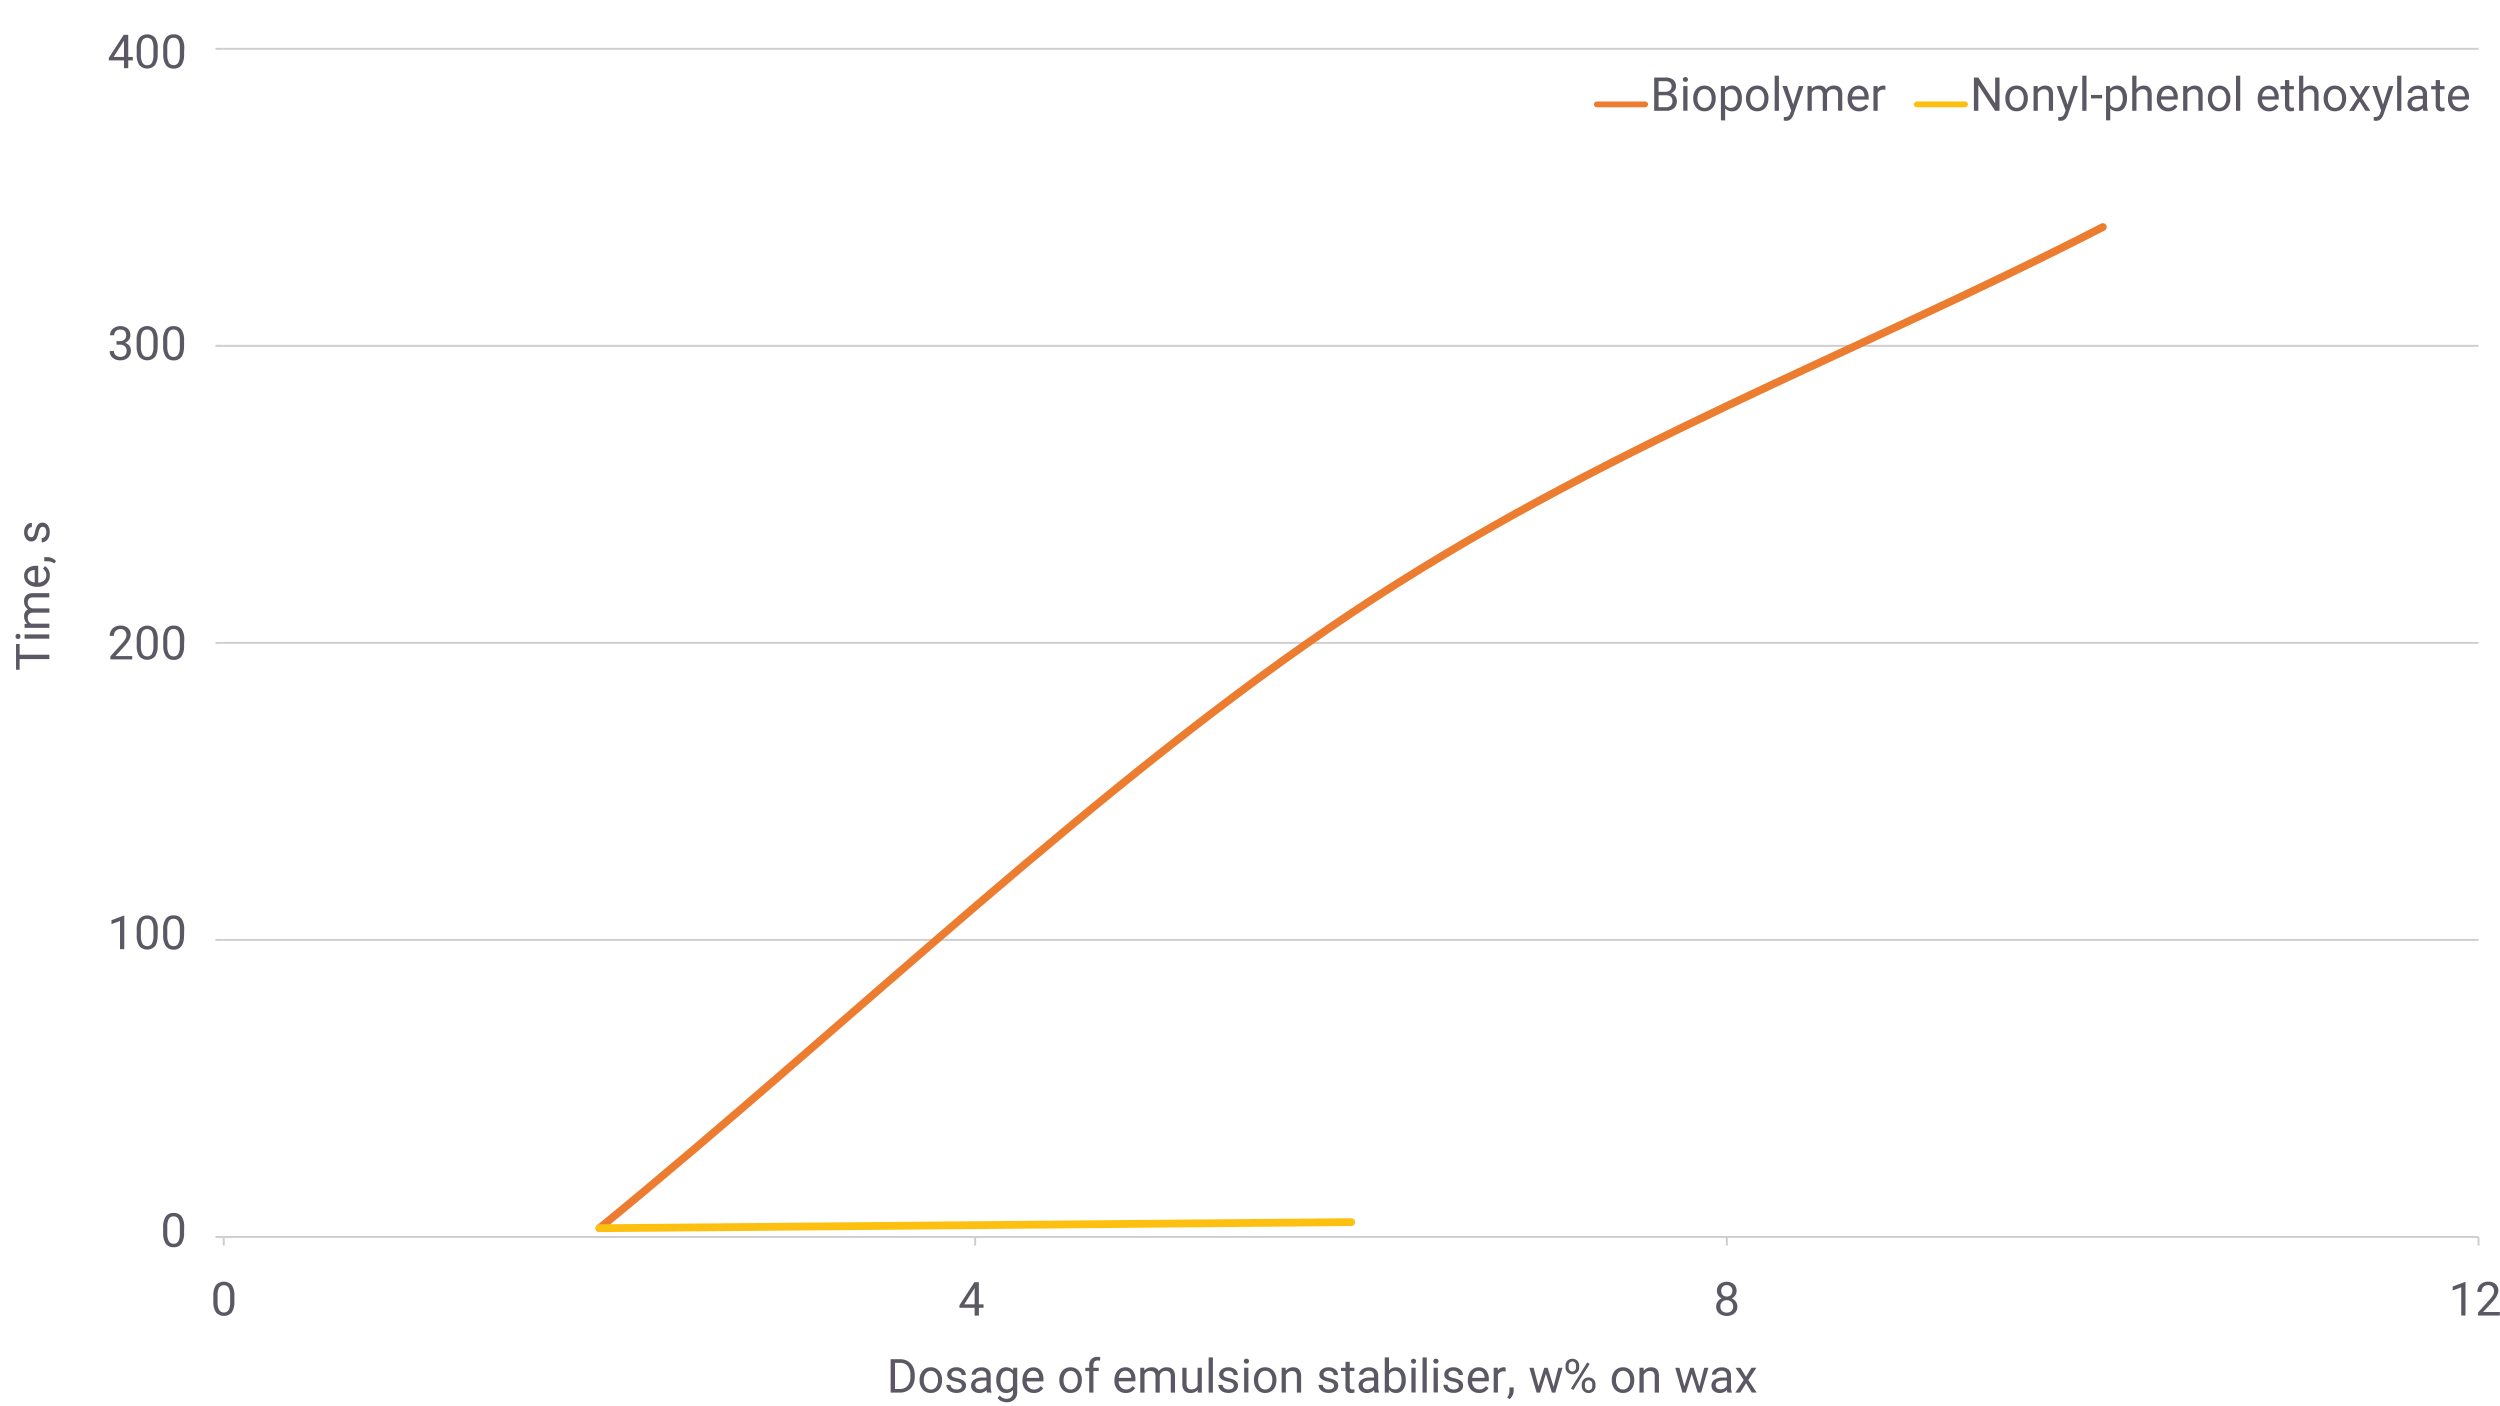 <svg xmlns="http://www.w3.org/2000/svg" viewBox="0 0 1280 720"><defs><style>.a3362930-5c36-407c-8fc7-b8c69c68514a,.b78b0eeb-0995-456c-bd20-4ba69761dc5f,.bfe335c9-65ef-4927-b808-6dcef8fedaf1,.eabfba5a-6eba-4e4f-b84c-cd24125e673c,.f71ea511-08c0-458d-97a1-7552ed3efcd8{fill:none;stroke-linejoin:round;}.f71ea511-08c0-458d-97a1-7552ed3efcd8{stroke:#cfcdd0;}.b78b0eeb-0995-456c-bd20-4ba69761dc5f,.bfe335c9-65ef-4927-b808-6dcef8fedaf1{stroke:#ec7d30;}.a3362930-5c36-407c-8fc7-b8c69c68514a,.b78b0eeb-0995-456c-bd20-4ba69761dc5f,.bfe335c9-65ef-4927-b808-6dcef8fedaf1,.eabfba5a-6eba-4e4f-b84c-cd24125e673c{stroke-linecap:round;}.a3362930-5c36-407c-8fc7-b8c69c68514a,.b78b0eeb-0995-456c-bd20-4ba69761dc5f{stroke-width:4px;}.a3362930-5c36-407c-8fc7-b8c69c68514a,.eabfba5a-6eba-4e4f-b84c-cd24125e673c{stroke:#fec010;}.a7314a09-fe82-4f35-86d4-ef5da1ab617a{fill:#5b5864;}.bfe335c9-65ef-4927-b808-6dcef8fedaf1,.eabfba5a-6eba-4e4f-b84c-cd24125e673c{stroke-width:3px;}</style></defs><g id="a2e9d02a-0c6e-4e25-bf69-0cc22ed40925" data-name="Layer 1"><path class="f71ea511-08c0-458d-97a1-7552ed3efcd8" d="M114.58,481.24H1269M114.58,329.16H1269M114.58,177.08H1269M114.58,25H1269"/><path class="f71ea511-08c0-458d-97a1-7552ed3efcd8" d="M110.33,633.33h4.25m-4.25-152.09h4.25m-4.25-152.08h4.25m-4.25-152.08h4.25M110.33,25h4.25"/><line class="f71ea511-08c0-458d-97a1-7552ed3efcd8" x1="114.58" y1="633.33" x2="1269" y2="633.33"/><path class="f71ea511-08c0-458d-97a1-7552ed3efcd8" d="M114.58,633.33v4.39m384.69-4.39v4.39m384.87-4.39v4.39M1269,633.33v4.39"/><path class="b78b0eeb-0995-456c-bd20-4ba69761dc5f" d="M306.93,628.84C435.21,523.89,563.5,399.41,691.79,314s256.58-131.83,384.87-197.74"/><path class="a3362930-5c36-407c-8fc7-b8c69c68514a" d="M306.93,628.84l384.86-3.11"/></g><g id="fc4e90b7-6f7a-4e90-a7f9-4952a8111add" data-name="Layer 2"><path class="a7314a09-fe82-4f35-86d4-ef5da1ab617a" d="M94.25,631.07a9.9,9.9,0,0,1-1.3,5.66,4.62,4.62,0,0,1-4.06,1.85,4.67,4.67,0,0,1-4-1.81,9.53,9.53,0,0,1-1.36-5.41v-2.89a9.67,9.67,0,0,1,1.31-5.59,4.64,4.64,0,0,1,4.07-1.83,4.73,4.73,0,0,1,4.06,1.76,9.33,9.33,0,0,1,1.33,5.45Zm-2.16-3a7.89,7.89,0,0,0-.78-4,2.65,2.65,0,0,0-2.45-1.26,2.63,2.63,0,0,0-2.42,1.25,7.82,7.82,0,0,0-.79,3.86v3.47a8,8,0,0,0,.81,4.08,2.64,2.64,0,0,0,2.43,1.32,2.61,2.61,0,0,0,2.38-1.24,7.84,7.84,0,0,0,.82-3.92Z"/><path class="a7314a09-fe82-4f35-86d4-ef5da1ab617a" d="M63.63,486H61.45V471.53l-4.37,1.61v-2l6.21-2.33h.34Z"/><path class="a7314a09-fe82-4f35-86d4-ef5da1ab617a" d="M80.73,478.7q0,3.81-1.3,5.66a5.41,5.41,0,0,1-8.11,0A9.34,9.34,0,0,1,70,479v-2.9a9.67,9.67,0,0,1,1.3-5.59,5.49,5.49,0,0,1,8.13-.06,9.29,9.29,0,0,1,1.34,5.44Zm-2.17-3a8,8,0,0,0-.77-4,2.67,2.67,0,0,0-2.45-1.26,2.63,2.63,0,0,0-2.43,1.26,7.65,7.65,0,0,0-.78,3.85V479a8.14,8.14,0,0,0,.8,4.09,2.67,2.67,0,0,0,2.43,1.32,2.63,2.63,0,0,0,2.39-1.25,7.71,7.71,0,0,0,.81-3.91Z"/><path class="a7314a09-fe82-4f35-86d4-ef5da1ab617a" d="M94.25,478.7q0,3.81-1.3,5.66a4.6,4.6,0,0,1-4.06,1.85,4.67,4.67,0,0,1-4-1.81,9.49,9.49,0,0,1-1.36-5.4v-2.9a9.67,9.67,0,0,1,1.31-5.59,4.64,4.64,0,0,1,4.07-1.83,4.71,4.71,0,0,1,4.06,1.77,9.29,9.29,0,0,1,1.33,5.44Zm-2.16-3a7.9,7.9,0,0,0-.78-4,2.65,2.65,0,0,0-2.45-1.26,2.62,2.62,0,0,0-2.42,1.26,7.75,7.75,0,0,0-.79,3.85V479a8,8,0,0,0,.81,4.09,2.64,2.64,0,0,0,2.43,1.32,2.62,2.62,0,0,0,2.38-1.25,7.8,7.8,0,0,0,.82-3.91Z"/><path class="a7314a09-fe82-4f35-86d4-ef5da1ab617a" d="M67.69,337.62H56.51v-1.56l5.9-6.57a13.27,13.27,0,0,0,1.81-2.42,4,4,0,0,0,.5-1.92,3.06,3.06,0,0,0-.81-2.19,2.83,2.83,0,0,0-2.15-.86,3.38,3.38,0,0,0-2.52.92,3.5,3.5,0,0,0-.89,2.56H56.18a5,5,0,0,1,1.51-3.81,5.65,5.65,0,0,1,4.07-1.45,5.37,5.37,0,0,1,3.76,1.25,4.26,4.26,0,0,1,1.38,3.32q0,2.52-3.21,6l-4.57,5h8.57Z"/><path class="a7314a09-fe82-4f35-86d4-ef5da1ab617a" d="M80.73,330.34a9.9,9.9,0,0,1-1.3,5.66,5.41,5.41,0,0,1-8.11,0A9.37,9.37,0,0,1,70,330.63v-2.89a9.67,9.67,0,0,1,1.3-5.59,5.5,5.5,0,0,1,8.13-.07,9.32,9.32,0,0,1,1.34,5.45Zm-2.17-3a8,8,0,0,0-.77-4,3,3,0,0,0-4.88,0,7.72,7.72,0,0,0-.78,3.86v3.47a8.13,8.13,0,0,0,.8,4.08,2.67,2.67,0,0,0,2.43,1.32,2.62,2.62,0,0,0,2.39-1.24,7.75,7.75,0,0,0,.81-3.92Z"/><path class="a7314a09-fe82-4f35-86d4-ef5da1ab617a" d="M94.25,330.34A9.9,9.9,0,0,1,93,336a4.62,4.62,0,0,1-4.06,1.85,4.67,4.67,0,0,1-4-1.81,9.53,9.53,0,0,1-1.36-5.41v-2.89a9.67,9.67,0,0,1,1.31-5.59,4.64,4.64,0,0,1,4.07-1.83,4.73,4.73,0,0,1,4.06,1.76,9.33,9.33,0,0,1,1.33,5.45Zm-2.16-3a7.89,7.89,0,0,0-.78-4,2.65,2.65,0,0,0-2.45-1.26,2.63,2.63,0,0,0-2.42,1.25,7.82,7.82,0,0,0-.79,3.86v3.47a8,8,0,0,0,.81,4.08,2.64,2.64,0,0,0,2.43,1.32,2.61,2.61,0,0,0,2.38-1.24,7.84,7.84,0,0,0,.82-3.92Z"/><path class="a7314a09-fe82-4f35-86d4-ef5da1ab617a" d="M59.66,174.67h1.63a3.57,3.57,0,0,0,2.41-.8,2.7,2.7,0,0,0,.88-2.13c0-2-1-3-3-3a3.08,3.08,0,0,0-2.24.81,2.79,2.79,0,0,0-.84,2.12H56.34a4.35,4.35,0,0,1,1.48-3.36,6.09,6.09,0,0,1,7.56-.07,4.63,4.63,0,0,1,1.37,3.55A3.77,3.77,0,0,1,66,174a4.44,4.44,0,0,1-2,1.56A4.19,4.19,0,0,1,66.24,177,4.12,4.12,0,0,1,67,179.5a4.67,4.67,0,0,1-1.5,3.65,5.63,5.63,0,0,1-3.91,1.34,5.77,5.77,0,0,1-3.91-1.3,4.31,4.31,0,0,1-1.5-3.43h2.18a2.78,2.78,0,0,0,.88,2.16,3.86,3.86,0,0,0,4.76,0,3.16,3.16,0,0,0,.83-2.35,2.9,2.9,0,0,0-.92-2.29,4,4,0,0,0-2.63-.82H59.66Z"/><path class="a7314a09-fe82-4f35-86d4-ef5da1ab617a" d="M80.73,177q0,3.81-1.3,5.66a5.41,5.41,0,0,1-8.11,0,9.34,9.34,0,0,1-1.36-5.4v-2.9a9.67,9.67,0,0,1,1.3-5.59,5.49,5.49,0,0,1,8.13-.06,9.29,9.29,0,0,1,1.34,5.44Zm-2.17-3a8,8,0,0,0-.77-4,2.67,2.67,0,0,0-2.45-1.26A2.63,2.63,0,0,0,72.91,170a7.65,7.65,0,0,0-.78,3.85v3.47a8.14,8.14,0,0,0,.8,4.09,2.67,2.67,0,0,0,2.43,1.32,2.63,2.63,0,0,0,2.39-1.25,7.73,7.73,0,0,0,.81-3.91Z"/><path class="a7314a09-fe82-4f35-86d4-ef5da1ab617a" d="M94.25,177q0,3.81-1.3,5.66a4.6,4.6,0,0,1-4.06,1.85,4.67,4.67,0,0,1-4-1.81,9.49,9.49,0,0,1-1.36-5.4v-2.9a9.67,9.67,0,0,1,1.31-5.59A4.64,4.64,0,0,1,88.86,167a4.71,4.71,0,0,1,4.06,1.77,9.29,9.29,0,0,1,1.33,5.44Zm-2.16-3a7.9,7.9,0,0,0-.78-4,2.65,2.65,0,0,0-2.45-1.26A2.62,2.62,0,0,0,86.44,170a7.75,7.75,0,0,0-.79,3.85v3.47a8,8,0,0,0,.81,4.09,2.64,2.64,0,0,0,2.43,1.32,2.62,2.62,0,0,0,2.38-1.25,7.83,7.83,0,0,0,.82-3.91Z"/><path class="a7314a09-fe82-4f35-86d4-ef5da1ab617a" d="M65.66,29.15H68v1.77H65.66v4H63.48v-4H55.71V29.65l7.64-11.83h2.31Zm-7.49,0h5.31V20.79l-.26.47Z"/><path class="a7314a09-fe82-4f35-86d4-ef5da1ab617a" d="M80.73,27.61a9.9,9.9,0,0,1-1.3,5.66,5.41,5.41,0,0,1-8.11,0A9.37,9.37,0,0,1,70,27.9V25a9.67,9.67,0,0,1,1.3-5.59,5.5,5.5,0,0,1,8.13-.07,9.32,9.32,0,0,1,1.34,5.45Zm-2.17-3a8,8,0,0,0-.77-4,3,3,0,0,0-4.88,0,7.69,7.69,0,0,0-.78,3.86V28a8.13,8.13,0,0,0,.8,4.08,2.67,2.67,0,0,0,2.43,1.32,2.62,2.62,0,0,0,2.39-1.24,7.75,7.75,0,0,0,.81-3.92Z"/><path class="a7314a09-fe82-4f35-86d4-ef5da1ab617a" d="M94.25,27.61A9.9,9.9,0,0,1,93,33.27a4.62,4.62,0,0,1-4.06,1.85,4.67,4.67,0,0,1-4-1.81,9.53,9.53,0,0,1-1.36-5.41V25a9.67,9.67,0,0,1,1.31-5.59,4.64,4.64,0,0,1,4.07-1.83,4.73,4.73,0,0,1,4.06,1.76,9.33,9.33,0,0,1,1.33,5.45Zm-2.16-3a7.89,7.89,0,0,0-.78-4,2.65,2.65,0,0,0-2.45-1.26,2.63,2.63,0,0,0-2.42,1.25,7.79,7.79,0,0,0-.79,3.86V28A8,8,0,0,0,86.46,32a2.64,2.64,0,0,0,2.43,1.32,2.61,2.61,0,0,0,2.38-1.24,7.84,7.84,0,0,0,.82-3.92Z"/><path class="a7314a09-fe82-4f35-86d4-ef5da1ab617a" d="M120,666.27a9.92,9.92,0,0,1-1.3,5.66,5.41,5.41,0,0,1-8.11,0,9.45,9.45,0,0,1-1.36-5.41v-2.9a9.69,9.69,0,0,1,1.3-5.59,5.51,5.51,0,0,1,8.13-.06,9.31,9.31,0,0,1,1.34,5.44Zm-2.17-3a8,8,0,0,0-.77-4,3,3,0,0,0-4.88,0,7.8,7.8,0,0,0-.78,3.86v3.47a8.13,8.13,0,0,0,.8,4.08,2.91,2.91,0,0,0,4.82.08,7.78,7.78,0,0,0,.81-3.92Z"/><path class="a7314a09-fe82-4f35-86d4-ef5da1ab617a" d="M501.2,667.81h2.37v1.77H501.2v4H499v-4h-7.77V668.3l7.64-11.82h2.31Zm-7.49,0H499v-8.36l-.26.46Z"/><path class="a7314a09-fe82-4f35-86d4-ef5da1ab617a" d="M889.13,660.93a4,4,0,0,1-.68,2.28,4.63,4.63,0,0,1-1.82,1.56,4.91,4.91,0,0,1,2.12,1.67,4.24,4.24,0,0,1,.78,2.5,4.44,4.44,0,0,1-1.5,3.52,6.53,6.53,0,0,1-7.87,0,4.48,4.48,0,0,1-1.49-3.52,4.39,4.39,0,0,1,.76-2.5,4.75,4.75,0,0,1,2.09-1.69,4.44,4.44,0,0,1-1.79-1.55,4,4,0,0,1-.66-2.27,4.4,4.4,0,0,1,1.39-3.42,5.89,5.89,0,0,1,7.28,0A4.4,4.4,0,0,1,889.13,660.93Zm-1.77,8a3.13,3.13,0,0,0-.91-2.33,3.24,3.24,0,0,0-2.37-.9,3.06,3.06,0,0,0-3.24,3.23,3.06,3.06,0,0,0,.86,2.29,3.35,3.35,0,0,0,2.4.83,3.29,3.29,0,0,0,2.39-.84A3,3,0,0,0,887.36,668.89ZM884.1,658a2.8,2.8,0,0,0-2.07.79,3.27,3.27,0,0,0,0,4.25,3.08,3.08,0,0,0,4.16,0,3.2,3.2,0,0,0,0-4.22A2.74,2.74,0,0,0,884.1,658Z"/><path class="a7314a09-fe82-4f35-86d4-ef5da1ab617a" d="M1262.33,673.54h-2.18V659.09l-4.37,1.61v-2l6.21-2.33h.34Z"/><path class="a7314a09-fe82-4f35-86d4-ef5da1ab617a" d="M1279.91,673.54h-11.18V672l5.91-6.56a14.14,14.14,0,0,0,1.81-2.42,4.05,4.05,0,0,0,.5-1.93,3.06,3.06,0,0,0-.81-2.19A2.83,2.83,0,0,0,1274,658a3.3,3.3,0,0,0-2.51.92,3.49,3.49,0,0,0-.9,2.56h-2.17a5,5,0,0,1,1.52-3.81,5.62,5.62,0,0,1,4.06-1.45,5.4,5.4,0,0,1,3.76,1.24,4.29,4.29,0,0,1,1.39,3.33c0,1.68-1.08,3.68-3.22,6l-4.57,4.95h8.57Z"/><path class="a7314a09-fe82-4f35-86d4-ef5da1ab617a" d="M10.05,329.72v5.49H25.27v2.24H10.05v5.47H8.21v-13.2Z"/><path class="a7314a09-fe82-4f35-86d4-ef5da1ab617a" d="M9.23,327.16a1.34,1.34,0,0,1-.9-.32,1.22,1.22,0,0,1-.36-1,1.24,1.24,0,0,1,.36-1,1.3,1.3,0,0,1,.9-.33,1.21,1.21,0,0,1,.87.33,1.24,1.24,0,0,1,.36,1,1.22,1.22,0,0,1-.36,1A1.24,1.24,0,0,1,9.23,327.16Zm16-2.34V327H12.59v-2.17Z"/><path class="a7314a09-fe82-4f35-86d4-ef5da1ab617a" d="M12.59,319.43l1.4-.06a4.69,4.69,0,0,1-1.64-3.76,3.63,3.63,0,0,1,2-3.62,4.69,4.69,0,0,1-1.47-1.65,4.79,4.79,0,0,1-.57-2.4c0-2.78,1.48-4.19,4.42-4.24h8.5v2.17H16.9a2.92,2.92,0,0,0-2,.62,2.75,2.75,0,0,0-.68,2.09,2.87,2.87,0,0,0,.72,2,3,3,0,0,0,1.94.93h8.42v2.18H17c-1.84,0-2.77.9-2.77,2.7A2.9,2.9,0,0,0,16,319.31h9.26v2.17H12.59Z"/><path class="a7314a09-fe82-4f35-86d4-ef5da1ab617a" d="M25.5,294.64a5.54,5.54,0,0,1-1.69,4.2,6.28,6.28,0,0,1-4.53,1.62h-.4a7.62,7.62,0,0,1-3.37-.72,5.72,5.72,0,0,1-2.32-2,5.06,5.06,0,0,1-.84-2.81A4.75,4.75,0,0,1,14,291.07a7.09,7.09,0,0,1,4.67-1.37h.9v8.59a4.5,4.5,0,0,0,3-1.1,3.44,3.44,0,0,0,1.15-2.66,3.71,3.71,0,0,0-.47-1.95A4.67,4.67,0,0,0,22,291.19l1-1.33A5.31,5.31,0,0,1,25.5,294.64Zm-11.36.27a2.89,2.89,0,0,0,.95,2.21,4.67,4.67,0,0,0,2.68,1.1v-6.35H17.6a4.13,4.13,0,0,0-2.56.89A2.73,2.73,0,0,0,14.14,294.91Z"/><path class="a7314a09-fe82-4f35-86d4-ef5da1ab617a" d="M28.67,287.28l-.85,1.24a5.6,5.6,0,0,0-3.16-1.15h-2v-2.12h1.7a5.31,5.31,0,0,1,2.37.58A5.54,5.54,0,0,1,28.67,287.28Z"/><path class="a7314a09-fe82-4f35-86d4-ef5da1ab617a" d="M21.9,269.76a1.59,1.59,0,0,0-1.36.66,6.54,6.54,0,0,0-.84,2.31,10.82,10.82,0,0,1-.84,2.61,3.81,3.81,0,0,1-1.17,1.43,2.83,2.83,0,0,1-1.62.46,3.29,3.29,0,0,1-2.64-1.32,5.14,5.14,0,0,1-1.08-3.37,5.3,5.3,0,0,1,1.12-3.49,3.52,3.52,0,0,1,2.84-1.35v2.18a2,2,0,0,0-1.53.76,2.82,2.82,0,0,0-.64,1.9,3,3,0,0,0,.51,1.86,1.62,1.62,0,0,0,1.35.66,1.29,1.29,0,0,0,1.18-.62,7.4,7.4,0,0,0,.76-2.24,12.41,12.41,0,0,1,.87-2.63,4,4,0,0,1,1.21-1.5,3,3,0,0,1,1.73-.48A3.24,3.24,0,0,1,24.48,269a5.7,5.7,0,0,1,1,3.52,6.38,6.38,0,0,1-.54,2.7,4.4,4.4,0,0,1-1.5,1.83,3.66,3.66,0,0,1-2.09.67V275.5a2.22,2.22,0,0,0,1.72-.88,3.36,3.36,0,0,0,.64-2.15,3.43,3.43,0,0,0-.5-2A1.51,1.51,0,0,0,21.9,269.76Z"/><path class="a7314a09-fe82-4f35-86d4-ef5da1ab617a" d="M456,713V695.91h4.82a7.73,7.73,0,0,1,3.94,1,6.67,6.67,0,0,1,2.64,2.8,9,9,0,0,1,.94,4.17V705a9.16,9.16,0,0,1-.93,4.23,6.58,6.58,0,0,1-2.66,2.79,8.26,8.26,0,0,1-4,1Zm2.25-15.22v13.38h2.37a5.15,5.15,0,0,0,4.05-1.62,6.72,6.72,0,0,0,1.45-4.61v-1a6.8,6.8,0,0,0-1.37-4.52,4.85,4.85,0,0,0-3.87-1.63Z"/><path class="a7314a09-fe82-4f35-86d4-ef5da1ab617a" d="M470.82,706.51a7.46,7.46,0,0,1,.73-3.35,5.39,5.39,0,0,1,5-3.11,5.34,5.34,0,0,1,4.19,1.8,6.86,6.86,0,0,1,1.6,4.77v.15a7.59,7.59,0,0,1-.71,3.32,5.33,5.33,0,0,1-2,2.29,5.54,5.54,0,0,1-3,.82,5.31,5.31,0,0,1-4.18-1.79,6.86,6.86,0,0,1-1.6-4.75Zm2.18.26a5.4,5.4,0,0,0,1,3.39,3.32,3.32,0,0,0,5.24,0,5.91,5.91,0,0,0,1-3.63,5.41,5.41,0,0,0-1-3.38,3.3,3.3,0,0,0-5.22,0A5.93,5.93,0,0,0,473,706.77Z"/><path class="a7314a09-fe82-4f35-86d4-ef5da1ab617a" d="M492.44,709.61a1.6,1.6,0,0,0-.66-1.37,6.62,6.62,0,0,0-2.31-.84,10.76,10.76,0,0,1-2.62-.84,3.81,3.81,0,0,1-1.43-1.17,2.9,2.9,0,0,1-.46-1.62,3.29,3.29,0,0,1,1.32-2.64,5.14,5.14,0,0,1,3.37-1.08,5.32,5.32,0,0,1,3.5,1.12,3.54,3.54,0,0,1,1.34,2.85h-2.18a1.94,1.94,0,0,0-.76-1.54,2.8,2.8,0,0,0-1.9-.64,3,3,0,0,0-1.85.51,1.62,1.62,0,0,0-.67,1.35,1.31,1.31,0,0,0,.62,1.18,7.49,7.49,0,0,0,2.25.76,12.61,12.61,0,0,1,2.63.87,3.86,3.86,0,0,1,1.49,1.21,3,3,0,0,1,.49,1.73,3.27,3.27,0,0,1-1.36,2.73,5.73,5.73,0,0,1-3.53,1,6.41,6.41,0,0,1-2.7-.54,4.4,4.4,0,0,1-1.83-1.5,3.64,3.64,0,0,1-.66-2.09h2.17a2.24,2.24,0,0,0,.87,1.72,3.36,3.36,0,0,0,2.15.64,3.48,3.48,0,0,0,2-.49A1.54,1.54,0,0,0,492.44,709.61Z"/><path class="a7314a09-fe82-4f35-86d4-ef5da1ab617a" d="M505.4,713a4.88,4.88,0,0,1-.3-1.34,4.83,4.83,0,0,1-3.61,1.57,4.47,4.47,0,0,1-3.08-1.06,3.42,3.42,0,0,1-1.2-2.69,3.56,3.56,0,0,1,1.51-3.07,7.07,7.07,0,0,1,4.23-1.1h2.11v-1a2.43,2.43,0,0,0-.68-1.82,2.76,2.76,0,0,0-2-.67,3.2,3.2,0,0,0-1.95.59,1.72,1.72,0,0,0-.78,1.41h-2.18a3,3,0,0,1,.67-1.83,4.57,4.57,0,0,1,1.83-1.4,6.23,6.23,0,0,1,2.54-.52,5,5,0,0,1,3.43,1.1,4,4,0,0,1,1.29,3V710a7.07,7.07,0,0,0,.45,2.78V713Zm-3.59-1.65a3.84,3.84,0,0,0,1.93-.53,3.16,3.16,0,0,0,1.32-1.37v-2.6h-1.7c-2.65,0-4,.77-4,2.33a2,2,0,0,0,.68,1.59A2.57,2.57,0,0,0,501.81,711.32Z"/><path class="a7314a09-fe82-4f35-86d4-ef5da1ab617a" d="M510.09,706.52a7.45,7.45,0,0,1,1.37-4.71,4.4,4.4,0,0,1,3.63-1.76,4.34,4.34,0,0,1,3.62,1.65l.11-1.41h2v12.37a5.16,5.16,0,0,1-1.46,3.88,5.36,5.36,0,0,1-3.92,1.42,6.5,6.5,0,0,1-2.68-.58,4.74,4.74,0,0,1-2-1.61l1.13-1.3a4.24,4.24,0,0,0,3.41,1.72,3.35,3.35,0,0,0,2.47-.89,3.4,3.4,0,0,0,.88-2.51V711.7a4.46,4.46,0,0,1-3.55,1.5,4.31,4.31,0,0,1-3.6-1.79A7.83,7.83,0,0,1,510.09,706.52Zm2.18.25a5.67,5.67,0,0,0,.88,3.37,2.83,2.83,0,0,0,2.46,1.22,3.17,3.17,0,0,0,3-1.86v-5.79a3.21,3.21,0,0,0-3-1.82,2.86,2.86,0,0,0-2.47,1.24A6.2,6.2,0,0,0,512.27,706.77Z"/><path class="a7314a09-fe82-4f35-86d4-ef5da1ab617a" d="M529.31,713.2a5.54,5.54,0,0,1-4.2-1.69A6.28,6.28,0,0,1,523.5,707v-.4a7.62,7.62,0,0,1,.72-3.37,5.63,5.63,0,0,1,2-2.32,5.06,5.06,0,0,1,2.81-.84,4.75,4.75,0,0,1,3.84,1.63,7,7,0,0,1,1.37,4.67v.9h-8.59a4.5,4.5,0,0,0,1.1,3,3.44,3.44,0,0,0,2.66,1.15,3.71,3.71,0,0,0,2-.47,4.67,4.67,0,0,0,1.39-1.24l1.33,1A5.31,5.31,0,0,1,529.31,713.2ZM529,701.84a2.89,2.89,0,0,0-2.21.95,4.67,4.67,0,0,0-1.1,2.68h6.35v-.17a4.07,4.07,0,0,0-.89-2.56A2.73,2.73,0,0,0,529,701.84Z"/><path class="a7314a09-fe82-4f35-86d4-ef5da1ab617a" d="M542.37,706.51a7.46,7.46,0,0,1,.73-3.35,5.39,5.39,0,0,1,5-3.11,5.32,5.32,0,0,1,4.19,1.8,6.86,6.86,0,0,1,1.6,4.77v.15a7.59,7.59,0,0,1-.71,3.32,5.33,5.33,0,0,1-2,2.29,5.54,5.54,0,0,1-3,.82,5.31,5.31,0,0,1-4.18-1.79,6.86,6.86,0,0,1-1.6-4.75Zm2.18.26a5.4,5.4,0,0,0,1,3.39,3.32,3.32,0,0,0,5.24,0,5.91,5.91,0,0,0,1-3.63,5.41,5.41,0,0,0-1-3.38,3.3,3.3,0,0,0-5.22,0A5.93,5.93,0,0,0,544.55,706.77Z"/><path class="a7314a09-fe82-4f35-86d4-ef5da1ab617a" d="M557.67,713V702h-2v-1.67h2V699a4.34,4.34,0,0,1,1.09-3.15,4.1,4.1,0,0,1,3.08-1.12,5.81,5.81,0,0,1,1.49.2l-.11,1.75a6.31,6.31,0,0,0-1.18-.11,2.14,2.14,0,0,0-1.63.62,2.51,2.51,0,0,0-.57,1.77v1.34h2.71V702h-2.71v11Z"/><path class="a7314a09-fe82-4f35-86d4-ef5da1ab617a" d="M576.41,713.2a5.54,5.54,0,0,1-4.2-1.69,6.28,6.28,0,0,1-1.62-4.53v-.4a7.62,7.62,0,0,1,.72-3.37,5.65,5.65,0,0,1,2-2.32,5.06,5.06,0,0,1,2.81-.84,4.77,4.77,0,0,1,3.84,1.63,7.09,7.09,0,0,1,1.37,4.67v.9h-8.59a4.5,4.5,0,0,0,1.1,3,3.42,3.42,0,0,0,2.66,1.15,3.71,3.71,0,0,0,2-.47,4.8,4.8,0,0,0,1.39-1.24l1.33,1A5.32,5.32,0,0,1,576.41,713.2Zm-.27-11.36a2.89,2.89,0,0,0-2.21.95,4.67,4.67,0,0,0-1.1,2.68h6.35v-.17a4.13,4.13,0,0,0-.89-2.56A2.73,2.73,0,0,0,576.14,701.84Z"/><path class="a7314a09-fe82-4f35-86d4-ef5da1ab617a" d="M585.87,700.29l.06,1.41a4.68,4.68,0,0,1,3.76-1.65,3.62,3.62,0,0,1,3.62,2,4.78,4.78,0,0,1,4.05-2c2.78,0,4.19,1.48,4.24,4.42V713h-2.17V704.6a2.93,2.93,0,0,0-.62-2,2.73,2.73,0,0,0-2.09-.68,2.83,2.83,0,0,0-2,.73,2.93,2.93,0,0,0-.93,1.93V713h-2.17v-8.31c0-1.84-.91-2.77-2.71-2.77a2.91,2.91,0,0,0-2.92,1.82V713h-2.17V700.29Z"/><path class="a7314a09-fe82-4f35-86d4-ef5da1ab617a" d="M613.23,711.71a4.6,4.6,0,0,1-3.72,1.49,4,4,0,0,1-3.09-1.17,5.16,5.16,0,0,1-1.07-3.49v-8.25h2.17v8.19q0,2.88,2.34,2.88a3.24,3.24,0,0,0,3.31-1.85v-9.22h2.16V713h-2.06Z"/><path class="a7314a09-fe82-4f35-86d4-ef5da1ab617a" d="M621,713h-2.17V695H621Z"/><path class="a7314a09-fe82-4f35-86d4-ef5da1ab617a" d="M631.69,709.61a1.6,1.6,0,0,0-.66-1.37,6.54,6.54,0,0,0-2.31-.84,10.53,10.53,0,0,1-2.61-.84,3.73,3.73,0,0,1-1.43-1.17,2.83,2.83,0,0,1-.47-1.62,3.29,3.29,0,0,1,1.32-2.64,5.14,5.14,0,0,1,3.37-1.08,5.31,5.31,0,0,1,3.5,1.12,3.54,3.54,0,0,1,1.34,2.85h-2.18a2,2,0,0,0-.75-1.54,2.85,2.85,0,0,0-1.91-.64,3,3,0,0,0-1.85.51,1.62,1.62,0,0,0-.67,1.35,1.31,1.31,0,0,0,.62,1.18,7.6,7.6,0,0,0,2.25.76,12.41,12.41,0,0,1,2.63.87,3.86,3.86,0,0,1,1.49,1.21,3,3,0,0,1,.49,1.73,3.24,3.24,0,0,1-1.36,2.73,5.73,5.73,0,0,1-3.53,1,6.36,6.36,0,0,1-2.69-.54,4.43,4.43,0,0,1-1.84-1.5,3.64,3.64,0,0,1-.66-2.09H626a2.24,2.24,0,0,0,.87,1.72,3.36,3.36,0,0,0,2.15.64,3.54,3.54,0,0,0,2-.49A1.55,1.55,0,0,0,631.69,709.61Z"/><path class="a7314a09-fe82-4f35-86d4-ef5da1ab617a" d="M636.84,696.93a1.3,1.3,0,0,1,.32-.89,1.19,1.19,0,0,1,1-.37,1.21,1.21,0,0,1,1,.37,1.26,1.26,0,0,1,.33.89,1.21,1.21,0,0,1-.33.87,1.24,1.24,0,0,1-1,.36,1.22,1.22,0,0,1-1-.36A1.24,1.24,0,0,1,636.84,696.93Zm2.34,16H637V700.29h2.17Z"/><path class="a7314a09-fe82-4f35-86d4-ef5da1ab617a" d="M642,706.51a7.46,7.46,0,0,1,.73-3.35,5.39,5.39,0,0,1,5-3.11,5.34,5.34,0,0,1,4.19,1.8,6.86,6.86,0,0,1,1.6,4.77v.15a7.59,7.59,0,0,1-.71,3.32,5.33,5.33,0,0,1-2,2.29,5.57,5.57,0,0,1-3,.82,5.3,5.3,0,0,1-4.17-1.79,6.86,6.86,0,0,1-1.6-4.75Zm2.18.26a5.4,5.4,0,0,0,1,3.39,3.32,3.32,0,0,0,5.24,0,5.91,5.91,0,0,0,1-3.63,5.41,5.41,0,0,0-1-3.38,3.16,3.16,0,0,0-2.63-1.29,3.12,3.12,0,0,0-2.59,1.27A5.86,5.86,0,0,0,644.14,706.77Z"/><path class="a7314a09-fe82-4f35-86d4-ef5da1ab617a" d="M658.25,700.29l.07,1.59a4.61,4.61,0,0,1,3.79-1.83c2.68,0,4,1.52,4.06,4.54V713H664v-8.39a2.93,2.93,0,0,0-.63-2,2.5,2.5,0,0,0-1.91-.66,3.08,3.08,0,0,0-1.85.57,3.73,3.73,0,0,0-1.25,1.47v9H656.2V700.29Z"/><path class="a7314a09-fe82-4f35-86d4-ef5da1ab617a" d="M683,709.61a1.6,1.6,0,0,0-.66-1.37,6.54,6.54,0,0,0-2.31-.84,10.53,10.53,0,0,1-2.61-.84,3.73,3.73,0,0,1-1.43-1.17,2.83,2.83,0,0,1-.47-1.62,3.29,3.29,0,0,1,1.32-2.64,5.14,5.14,0,0,1,3.37-1.08,5.31,5.31,0,0,1,3.5,1.12,3.54,3.54,0,0,1,1.34,2.85h-2.18a2,2,0,0,0-.75-1.54,2.85,2.85,0,0,0-1.91-.64,3,3,0,0,0-1.85.51,1.64,1.64,0,0,0-.67,1.35,1.31,1.31,0,0,0,.62,1.18,7.6,7.6,0,0,0,2.25.76,12.41,12.41,0,0,1,2.63.87,3.86,3.86,0,0,1,1.49,1.21,3,3,0,0,1,.49,1.73,3.24,3.24,0,0,1-1.36,2.73,5.73,5.73,0,0,1-3.53,1,6.36,6.36,0,0,1-2.69-.54,4.43,4.43,0,0,1-1.84-1.5,3.64,3.64,0,0,1-.66-2.09h2.17a2.24,2.24,0,0,0,.87,1.72,3.36,3.36,0,0,0,2.15.64,3.54,3.54,0,0,0,2-.49A1.55,1.55,0,0,0,683,709.61Z"/><path class="a7314a09-fe82-4f35-86d4-ef5da1ab617a" d="M691.08,697.22v3.07h2.37V702h-2.37v7.88a1.69,1.69,0,0,0,.32,1.14,1.3,1.3,0,0,0,1.07.38,4.73,4.73,0,0,0,1-.14V713a6.09,6.09,0,0,1-1.66.23,2.68,2.68,0,0,1-2.19-.88,3.76,3.76,0,0,1-.74-2.49V702H686.6v-1.67h2.31v-3.07Z"/><path class="a7314a09-fe82-4f35-86d4-ef5da1ab617a" d="M703.81,713a4.46,4.46,0,0,1-.31-1.34,4.83,4.83,0,0,1-3.61,1.57,4.44,4.44,0,0,1-3.07-1.06,3.4,3.4,0,0,1-1.21-2.69,3.59,3.59,0,0,1,1.51-3.07,7.11,7.11,0,0,1,4.24-1.1h2.11v-1a2.47,2.47,0,0,0-.68-1.82,2.79,2.79,0,0,0-2-.67,3.15,3.15,0,0,0-1.94.59,1.71,1.71,0,0,0-.79,1.41h-2.18a3,3,0,0,1,.68-1.83,4.54,4.54,0,0,1,1.82-1.4,6.23,6.23,0,0,1,2.54-.52,5,5,0,0,1,3.43,1.1,4,4,0,0,1,1.29,3V710a7.07,7.07,0,0,0,.45,2.78V713Zm-3.6-1.65a3.82,3.82,0,0,0,1.93-.53,3.24,3.24,0,0,0,1.33-1.37v-2.6h-1.7c-2.66,0-4,.77-4,2.33a2,2,0,0,0,.68,1.59A2.6,2.6,0,0,0,700.21,711.32Z"/><path class="a7314a09-fe82-4f35-86d4-ef5da1ab617a" d="M719.74,706.77a7.55,7.55,0,0,1-1.33,4.67,4.26,4.26,0,0,1-3.59,1.76,4.39,4.39,0,0,1-3.71-1.7L711,713h-2V695h2.17v6.71a4.4,4.4,0,0,1,3.62-1.63,4.3,4.3,0,0,1,3.62,1.75,7.75,7.75,0,0,1,1.32,4.78Zm-2.17-.25a5.88,5.88,0,0,0-.85-3.42,2.84,2.84,0,0,0-2.46-1.21,3.18,3.18,0,0,0-3.08,2v5.48a3.26,3.26,0,0,0,3.1,2,2.83,2.83,0,0,0,2.43-1.2A6.25,6.25,0,0,0,717.57,706.52Z"/><path class="a7314a09-fe82-4f35-86d4-ef5da1ab617a" d="M722.46,696.93a1.3,1.3,0,0,1,.32-.89,1.43,1.43,0,0,1,1.92,0,1.26,1.26,0,0,1,.33.89,1.21,1.21,0,0,1-.33.87,1.28,1.28,0,0,1-2.24-.87Zm2.34,16h-2.16V700.29h2.16Z"/><path class="a7314a09-fe82-4f35-86d4-ef5da1ab617a" d="M730.51,713h-2.17V695h2.17Z"/><path class="a7314a09-fe82-4f35-86d4-ef5da1ab617a" d="M733.87,696.93a1.3,1.3,0,0,1,.32-.89,1.19,1.19,0,0,1,1-.37,1.21,1.21,0,0,1,1,.37,1.26,1.26,0,0,1,.33.89,1.21,1.21,0,0,1-.33.87,1.24,1.24,0,0,1-1,.36,1.22,1.22,0,0,1-1-.36A1.24,1.24,0,0,1,733.87,696.93Zm2.34,16H734V700.29h2.17Z"/><path class="a7314a09-fe82-4f35-86d4-ef5da1ab617a" d="M746.94,709.61a1.6,1.6,0,0,0-.66-1.37,6.54,6.54,0,0,0-2.31-.84,10.67,10.67,0,0,1-2.61-.84,3.81,3.81,0,0,1-1.43-1.17,2.83,2.83,0,0,1-.46-1.62,3.29,3.29,0,0,1,1.32-2.64,5.14,5.14,0,0,1,3.37-1.08,5.3,5.3,0,0,1,3.49,1.12A3.52,3.52,0,0,1,749,704h-2.18a2,2,0,0,0-.76-1.54,2.82,2.82,0,0,0-1.9-.64,3,3,0,0,0-1.86.51,1.64,1.64,0,0,0-.66,1.35,1.29,1.29,0,0,0,.62,1.18,7.4,7.4,0,0,0,2.24.76,12.41,12.41,0,0,1,2.63.87,4,4,0,0,1,1.5,1.21,3,3,0,0,1,.48,1.73,3.24,3.24,0,0,1-1.36,2.73,5.7,5.7,0,0,1-3.52,1,6.38,6.38,0,0,1-2.7-.54,4.4,4.4,0,0,1-1.83-1.5,3.58,3.58,0,0,1-.67-2.09h2.17a2.22,2.22,0,0,0,.88,1.72,3.34,3.34,0,0,0,2.15.64,3.51,3.51,0,0,0,2-.49A1.53,1.53,0,0,0,746.94,709.61Z"/><path class="a7314a09-fe82-4f35-86d4-ef5da1ab617a" d="M757.34,713.2a5.51,5.51,0,0,1-4.19-1.69,6.28,6.28,0,0,1-1.62-4.53v-.4a7.62,7.62,0,0,1,.72-3.37,5.58,5.58,0,0,1,2-2.32,5,5,0,0,1,2.8-.84,4.79,4.79,0,0,1,3.85,1.63,7.09,7.09,0,0,1,1.37,4.67v.9H753.7a4.5,4.5,0,0,0,1.09,3,3.45,3.45,0,0,0,2.67,1.15,3.69,3.69,0,0,0,1.94-.47,4.71,4.71,0,0,0,1.4-1.24l1.32,1A5.3,5.3,0,0,1,757.34,713.2Zm-.27-11.36a2.87,2.87,0,0,0-2.2.95,4.67,4.67,0,0,0-1.1,2.68h6.35v-.17a4.13,4.13,0,0,0-.89-2.56A2.74,2.74,0,0,0,757.07,701.84Z"/><path class="a7314a09-fe82-4f35-86d4-ef5da1ab617a" d="M770.9,702.23a7.06,7.06,0,0,0-1.07-.08,2.86,2.86,0,0,0-2.89,1.82v9h-2.17V700.29h2.11l0,1.46a3.37,3.37,0,0,1,3-1.7,2.2,2.2,0,0,1,1,.17Z"/><path class="a7314a09-fe82-4f35-86d4-ef5da1ab617a" d="M772.92,716.37l-1.23-.85a5.72,5.72,0,0,0,1.15-3.16v-2H775v1.7a5.44,5.44,0,0,1-.58,2.37A5.69,5.69,0,0,1,772.92,716.37Z"/><path class="a7314a09-fe82-4f35-86d4-ef5da1ab617a" d="M795.42,710l2.44-9.69H800L796.33,713h-1.75l-3.09-9.61-3,9.61h-1.75l-3.68-12.68h2.15l2.5,9.49,2.95-9.49h1.75Z"/><path class="a7314a09-fe82-4f35-86d4-ef5da1ab617a" d="M801.55,699.19a3.45,3.45,0,0,1,1-2.53,3.68,3.68,0,0,1,5,0,3.58,3.58,0,0,1,1,2.6v.83a3.45,3.45,0,0,1-1,2.53,3.37,3.37,0,0,1-2.49,1,3.44,3.44,0,0,1-2.52-1,3.54,3.54,0,0,1-1-2.61Zm1.62.89a2.17,2.17,0,0,0,.52,1.51,1.72,1.72,0,0,0,1.38.6,1.69,1.69,0,0,0,1.34-.58,2.28,2.28,0,0,0,.51-1.57v-.86a2.27,2.27,0,0,0-.5-1.51,1.88,1.88,0,0,0-2.75,0,2.36,2.36,0,0,0-.5,1.56Zm2.39,11.6-1.23-.77,8.33-13.34,1.23.77Zm4.3-2.89a3.45,3.45,0,0,1,1-2.53,3.38,3.38,0,0,1,2.51-1,3.41,3.41,0,0,1,2.52,1,3.54,3.54,0,0,1,1,2.62v.83a3.45,3.45,0,0,1-1,2.52,3.37,3.37,0,0,1-2.5,1,3.44,3.44,0,0,1-2.52-1,3.5,3.5,0,0,1-1-2.61Zm1.62.9a2.24,2.24,0,0,0,.52,1.53,1.74,1.74,0,0,0,1.38.59,1.7,1.7,0,0,0,1.35-.58,2.37,2.37,0,0,0,.5-1.58v-.87a2.24,2.24,0,0,0-.51-1.52,1.88,1.88,0,0,0-2.72,0,2.24,2.24,0,0,0-.52,1.57Z"/><path class="a7314a09-fe82-4f35-86d4-ef5da1ab617a" d="M825.22,706.51a7.46,7.46,0,0,1,.73-3.35,5.39,5.39,0,0,1,5-3.11,5.32,5.32,0,0,1,4.19,1.8,6.86,6.86,0,0,1,1.6,4.77v.15a7.46,7.46,0,0,1-.71,3.32,5.3,5.3,0,0,1-2,2.29,5.59,5.59,0,0,1-3,.82,5.32,5.32,0,0,1-4.18-1.79,6.86,6.86,0,0,1-1.6-4.75Zm2.18.26a5.46,5.46,0,0,0,1,3.39,3.32,3.32,0,0,0,5.24,0,5.91,5.91,0,0,0,1-3.63,5.41,5.41,0,0,0-1-3.38,3.16,3.16,0,0,0-2.64-1.29,3.12,3.12,0,0,0-2.59,1.27A5.93,5.93,0,0,0,827.4,706.77Z"/><path class="a7314a09-fe82-4f35-86d4-ef5da1ab617a" d="M841.51,700.29l.07,1.59a4.62,4.62,0,0,1,3.8-1.83c2.68,0,4,1.52,4,4.54V713h-2.17v-8.39a2.88,2.88,0,0,0-.62-2,2.51,2.51,0,0,0-1.92-.66,3.1,3.1,0,0,0-1.85.57,3.71,3.71,0,0,0-1.24,1.47v9h-2.17V700.29Z"/><path class="a7314a09-fe82-4f35-86d4-ef5da1ab617a" d="M870.11,710l2.44-9.69h2.16L871,713h-1.75l-3.09-9.61-3,9.61h-1.75l-3.68-12.68h2.15l2.5,9.49,3-9.49h1.75Z"/><path class="a7314a09-fe82-4f35-86d4-ef5da1ab617a" d="M884.48,713a4.53,4.53,0,0,1-.3-1.34,4.83,4.83,0,0,1-3.61,1.57,4.47,4.47,0,0,1-3.08-1.06,3.42,3.42,0,0,1-1.2-2.69,3.56,3.56,0,0,1,1.51-3.07,7.07,7.07,0,0,1,4.23-1.1h2.11v-1a2.43,2.43,0,0,0-.68-1.82,2.76,2.76,0,0,0-2-.67,3.18,3.18,0,0,0-2,.59,1.72,1.72,0,0,0-.78,1.41h-2.18a3,3,0,0,1,.67-1.83,4.57,4.57,0,0,1,1.83-1.4,6.23,6.23,0,0,1,2.54-.52,5,5,0,0,1,3.43,1.1,4,4,0,0,1,1.29,3V710a7.28,7.28,0,0,0,.44,2.78V713Zm-3.6-1.65a3.85,3.85,0,0,0,1.94-.53,3.16,3.16,0,0,0,1.32-1.37v-2.6h-1.7c-2.65,0-4,.77-4,2.33a1.94,1.94,0,0,0,.68,1.59A2.56,2.56,0,0,0,880.88,711.32Z"/><path class="a7314a09-fe82-4f35-86d4-ef5da1ab617a" d="M893.94,704.92l2.81-4.63h2.53l-4.15,6.27,4.28,6.41H896.9L894,708.22,891,713h-2.52l4.28-6.41-4.15-6.27h2.51Z"/><line class="bfe335c9-65ef-4927-b808-6dcef8fedaf1" x1="817.6" y1="53.44" x2="842.31" y2="53.44"/><path class="a7314a09-fe82-4f35-86d4-ef5da1ab617a" d="M846.94,56.74V39.68h5.58a6.47,6.47,0,0,1,4.18,1.15,4.15,4.15,0,0,1,1.4,3.4,3.48,3.48,0,0,1-.68,2.11,4.42,4.42,0,0,1-1.85,1.42,4,4,0,0,1,2.18,1.47,4.22,4.22,0,0,1,.8,2.59,4.58,4.58,0,0,1-1.48,3.61,6.21,6.21,0,0,1-4.21,1.31ZM849.19,47h3.4a3.58,3.58,0,0,0,2.36-.74,2.5,2.5,0,0,0,.89-2,2.45,2.45,0,0,0-.82-2.05,4,4,0,0,0-2.5-.64h-3.33Zm0,1.8V54.9h3.72a3.57,3.57,0,0,0,2.47-.81,2.86,2.86,0,0,0,.91-2.25c0-2.05-1.11-3.08-3.35-3.08Z"/><path class="a7314a09-fe82-4f35-86d4-ef5da1ab617a" d="M861.65,40.7a1.31,1.31,0,0,1,.32-.89,1.43,1.43,0,0,1,1.92,0,1.27,1.27,0,0,1,.33.89,1.25,1.25,0,0,1-.33.88,1.49,1.49,0,0,1-1.92,0A1.29,1.29,0,0,1,861.65,40.7Zm2.34,16h-2.16V44.06H864Z"/><path class="a7314a09-fe82-4f35-86d4-ef5da1ab617a" d="M866.91,50.28a7.46,7.46,0,0,1,.74-3.35,5.34,5.34,0,0,1,2-2.29,5.58,5.58,0,0,1,3-.81,5.35,5.35,0,0,1,4.19,1.79,6.91,6.91,0,0,1,1.6,4.77v.15a7.56,7.56,0,0,1-.71,3.32,5.39,5.39,0,0,1-2,2.29,5.6,5.6,0,0,1-3,.83,5.33,5.33,0,0,1-4.18-1.8,6.88,6.88,0,0,1-1.6-4.74Zm2.18.26a5.44,5.44,0,0,0,1,3.39,3.32,3.32,0,0,0,5.25,0,6,6,0,0,0,1-3.63,5.43,5.43,0,0,0-1-3.38,3.16,3.16,0,0,0-2.63-1.29,3.09,3.09,0,0,0-2.59,1.28A5.85,5.85,0,0,0,869.09,50.54Z"/><path class="a7314a09-fe82-4f35-86d4-ef5da1ab617a" d="M891.81,50.54a7.63,7.63,0,0,1-1.32,4.67A4.24,4.24,0,0,1,886.9,57a4.63,4.63,0,0,1-3.63-1.47v6.11H881.1V44.06h2l.11,1.41a4.45,4.45,0,0,1,3.68-1.64,4.3,4.3,0,0,1,3.61,1.72,7.66,7.66,0,0,1,1.33,4.79Zm-2.16-.24a5.61,5.61,0,0,0-.92-3.39,2.93,2.93,0,0,0-2.51-1.24,3.19,3.19,0,0,0-3,1.74v6.06a3.19,3.19,0,0,0,3,1.74A3,3,0,0,0,888.73,54,6.13,6.13,0,0,0,889.65,50.3Z"/><path class="a7314a09-fe82-4f35-86d4-ef5da1ab617a" d="M893.92,50.28a7.59,7.59,0,0,1,.73-3.35,5.42,5.42,0,0,1,2-2.29,5.55,5.55,0,0,1,3-.81,5.32,5.32,0,0,1,4.19,1.79,6.86,6.86,0,0,1,1.6,4.77v.15a7.43,7.43,0,0,1-.71,3.32,5.3,5.3,0,0,1-2,2.29,5.6,5.6,0,0,1-3,.83,5.33,5.33,0,0,1-4.18-1.8,6.84,6.84,0,0,1-1.6-4.74Zm2.18.26a5.44,5.44,0,0,0,1,3.39,3.31,3.31,0,0,0,5.24,0,5.91,5.91,0,0,0,1-3.63,5.43,5.43,0,0,0-1-3.38,3.16,3.16,0,0,0-2.64-1.29,3.1,3.1,0,0,0-2.59,1.28A5.92,5.92,0,0,0,896.1,50.54Z"/><path class="a7314a09-fe82-4f35-86d4-ef5da1ab617a" d="M910.8,56.74h-2.17v-18h2.17Z"/><path class="a7314a09-fe82-4f35-86d4-ef5da1ab617a" d="M918.11,53.56l2.95-9.5h2.32l-5.1,14.64q-1.18,3.16-3.76,3.16l-.41,0-.81-.16V59.92l.59,0a3,3,0,0,0,1.72-.44,3.27,3.27,0,0,0,1-1.63l.48-1.29-4.52-12.54h2.36Z"/><path class="a7314a09-fe82-4f35-86d4-ef5da1ab617a" d="M927.52,44.06l.06,1.41a4.66,4.66,0,0,1,3.76-1.64,3.62,3.62,0,0,1,3.62,2,4.71,4.71,0,0,1,1.65-1.48,4.81,4.81,0,0,1,2.4-.56q4.17,0,4.24,4.41v8.5h-2.17V48.37a2.93,2.93,0,0,0-.62-2,2.75,2.75,0,0,0-2.09-.67,2.87,2.87,0,0,0-2,.72,2.94,2.94,0,0,0-.93,1.94v8.41h-2.18V48.43q0-2.76-2.7-2.76a2.89,2.89,0,0,0-2.92,1.81v9.26h-2.17V44.06Z"/><path class="a7314a09-fe82-4f35-86d4-ef5da1ab617a" d="M951.83,57a5.55,5.55,0,0,1-4.2-1.7A6.28,6.28,0,0,1,946,50.75v-.4a7.52,7.52,0,0,1,.73-3.37,5.69,5.69,0,0,1,2-2.32,5.13,5.13,0,0,1,2.81-.83,4.72,4.72,0,0,1,3.84,1.63,7,7,0,0,1,1.37,4.66V51h-8.59a4.5,4.5,0,0,0,1.1,3,3.45,3.45,0,0,0,2.66,1.16,3.8,3.8,0,0,0,1.95-.47,4.85,4.85,0,0,0,1.39-1.25l1.33,1A5.33,5.33,0,0,1,951.83,57Zm-.27-11.37a2.93,2.93,0,0,0-2.21,1,4.67,4.67,0,0,0-1.1,2.68h6.35v-.16a4.05,4.05,0,0,0-.89-2.56A2.7,2.7,0,0,0,951.56,45.61Z"/><path class="a7314a09-fe82-4f35-86d4-ef5da1ab617a" d="M965.34,46a6,6,0,0,0-1.07-.09,2.85,2.85,0,0,0-2.89,1.82v9h-2.17V44.06h2.11l0,1.47a3.37,3.37,0,0,1,3-1.7,2.22,2.22,0,0,1,1,.16Z"/><line class="eabfba5a-6eba-4e4f-b84c-cd24125e673c" x1="981.39" y1="53.44" x2="1006.1" y2="53.44"/><path class="a7314a09-fe82-4f35-86d4-ef5da1ab617a" d="M1023.75,56.74h-2.26l-8.59-13.15V56.74h-2.26V39.68h2.26l8.62,13.21V39.68h2.23Z"/><path class="a7314a09-fe82-4f35-86d4-ef5da1ab617a" d="M1026.72,50.28a7.46,7.46,0,0,1,.73-3.35,5.42,5.42,0,0,1,2-2.29,5.53,5.53,0,0,1,3-.81,5.33,5.33,0,0,1,4.19,1.79,6.86,6.86,0,0,1,1.6,4.77v.15a7.56,7.56,0,0,1-.71,3.32,5.33,5.33,0,0,1-2,2.29,5.6,5.6,0,0,1-3,.83,5.31,5.31,0,0,1-4.17-1.8,6.84,6.84,0,0,1-1.6-4.74Zm2.18.26a5.38,5.38,0,0,0,1,3.39,3.31,3.31,0,0,0,5.24,0,5.91,5.91,0,0,0,1-3.63,5.43,5.43,0,0,0-1-3.38,3.16,3.16,0,0,0-2.63-1.29,3.1,3.1,0,0,0-2.59,1.28A5.85,5.85,0,0,0,1028.9,50.54Z"/><path class="a7314a09-fe82-4f35-86d4-ef5da1ab617a" d="M1043.29,44.06l.07,1.59a4.65,4.65,0,0,1,3.8-1.82q4,0,4,4.53v8.38h-2.16V48.35a3,3,0,0,0-.63-2,2.55,2.55,0,0,0-1.92-.65,3.09,3.09,0,0,0-1.85.56,3.82,3.82,0,0,0-1.24,1.48v9h-2.17V44.06Z"/><path class="a7314a09-fe82-4f35-86d4-ef5da1ab617a" d="M1058.56,53.56l3-9.5h2.32l-5.09,14.64c-.79,2.11-2,3.16-3.76,3.16l-.41,0-.81-.16V59.92l.58,0a2.93,2.93,0,0,0,1.72-.44,3.2,3.2,0,0,0,1-1.63l.48-1.29L1053,44.06h2.37Z"/><path class="a7314a09-fe82-4f35-86d4-ef5da1ab617a" d="M1068.29,56.74h-2.17v-18h2.17Z"/><path class="a7314a09-fe82-4f35-86d4-ef5da1ab617a" d="M1076.3,50.38h-5.72V48.61h5.72Z"/><path class="a7314a09-fe82-4f35-86d4-ef5da1ab617a" d="M1089,50.54a7.63,7.63,0,0,1-1.32,4.67,4.26,4.26,0,0,1-3.59,1.77,4.63,4.63,0,0,1-3.63-1.47v6.11h-2.17V44.06h2l.11,1.41a4.43,4.43,0,0,1,3.68-1.64,4.32,4.32,0,0,1,3.61,1.72,7.66,7.66,0,0,1,1.33,4.79Zm-2.17-.24a5.61,5.61,0,0,0-.91-3.39,3,3,0,0,0-2.51-1.24,3.18,3.18,0,0,0-3,1.74v6.06a3.19,3.19,0,0,0,3,1.74,2.94,2.94,0,0,0,2.48-1.24A6.06,6.06,0,0,0,1086.85,50.3Z"/><path class="a7314a09-fe82-4f35-86d4-ef5da1ab617a" d="M1093.87,45.6a4.61,4.61,0,0,1,3.75-1.77q4,0,4.05,4.53v8.38h-2.16V48.35a3,3,0,0,0-.63-2,2.55,2.55,0,0,0-1.92-.65,3.09,3.09,0,0,0-1.85.56,3.82,3.82,0,0,0-1.24,1.48v9h-2.17v-18h2.17Z"/><path class="a7314a09-fe82-4f35-86d4-ef5da1ab617a" d="M1110.11,57a5.52,5.52,0,0,1-4.19-1.7,6.28,6.28,0,0,1-1.62-4.53v-.4A7.65,7.65,0,0,1,1105,47a5.64,5.64,0,0,1,2-2.32,5.09,5.09,0,0,1,2.8-.83,4.76,4.76,0,0,1,3.85,1.63,7.06,7.06,0,0,1,1.37,4.66V51h-8.59a4.5,4.5,0,0,0,1.09,3,3.45,3.45,0,0,0,2.67,1.16,3.79,3.79,0,0,0,1.94-.47,4.89,4.89,0,0,0,1.4-1.25l1.32,1A5.32,5.32,0,0,1,1110.11,57Zm-.27-11.37a2.91,2.91,0,0,0-2.2,1,4.61,4.61,0,0,0-1.1,2.68h6.35v-.16a4.11,4.11,0,0,0-.89-2.56A2.71,2.71,0,0,0,1109.84,45.61Z"/><path class="a7314a09-fe82-4f35-86d4-ef5da1ab617a" d="M1119.88,44.06l.07,1.59a4.63,4.63,0,0,1,3.8-1.82q4,0,4,4.53v8.38h-2.17V48.35a2.9,2.9,0,0,0-.62-2,2.55,2.55,0,0,0-1.92-.65,3.09,3.09,0,0,0-1.85.56,3.74,3.74,0,0,0-1.24,1.48v9h-2.17V44.06Z"/><path class="a7314a09-fe82-4f35-86d4-ef5da1ab617a" d="M1130.42,50.28a7.46,7.46,0,0,1,.74-3.35,5.3,5.3,0,0,1,2-2.29,5.53,5.53,0,0,1,3-.81,5.35,5.35,0,0,1,4.19,1.79,6.91,6.91,0,0,1,1.6,4.77v.15a7.56,7.56,0,0,1-.71,3.32,5.33,5.33,0,0,1-2,2.29,5.6,5.6,0,0,1-3,.83,5.33,5.33,0,0,1-4.18-1.8,6.88,6.88,0,0,1-1.6-4.74Zm2.18.26a5.44,5.44,0,0,0,1,3.39,3.32,3.32,0,0,0,5.25,0,6,6,0,0,0,1-3.63,5.43,5.43,0,0,0-1-3.38,3.16,3.16,0,0,0-2.63-1.29,3.09,3.09,0,0,0-2.59,1.28A5.85,5.85,0,0,0,1132.6,50.54Z"/><path class="a7314a09-fe82-4f35-86d4-ef5da1ab617a" d="M1147,56.74h-2.17v-18H1147Z"/><path class="a7314a09-fe82-4f35-86d4-ef5da1ab617a" d="M1161.79,57a5.55,5.55,0,0,1-4.2-1.7,6.28,6.28,0,0,1-1.62-4.53v-.4a7.65,7.65,0,0,1,.72-3.37,5.71,5.71,0,0,1,2-2.32,5.13,5.13,0,0,1,2.81-.83,4.74,4.74,0,0,1,3.84,1.63,7.06,7.06,0,0,1,1.37,4.66V51h-8.59a4.5,4.5,0,0,0,1.1,3,3.43,3.43,0,0,0,2.66,1.16,3.8,3.8,0,0,0,1.95-.47,5,5,0,0,0,1.39-1.25l1.33,1A5.34,5.34,0,0,1,1161.79,57Zm-.27-11.37a2.93,2.93,0,0,0-2.21,1,4.67,4.67,0,0,0-1.1,2.68h6.35v-.16a4.11,4.11,0,0,0-.89-2.56A2.7,2.7,0,0,0,1161.52,45.61Z"/><path class="a7314a09-fe82-4f35-86d4-ef5da1ab617a" d="M1172.11,41v3.07h2.36v1.68h-2.36v7.87a1.74,1.74,0,0,0,.31,1.14,1.32,1.32,0,0,0,1.08.39,4.86,4.86,0,0,0,1-.15v1.75a6.11,6.11,0,0,1-1.66.24,2.71,2.71,0,0,1-2.19-.88,3.8,3.8,0,0,1-.74-2.5V45.74h-2.31V44.06h2.31V41Z"/><path class="a7314a09-fe82-4f35-86d4-ef5da1ab617a" d="M1179.29,45.6a4.61,4.61,0,0,1,3.75-1.77c2.68,0,4,1.51,4.06,4.53v8.38h-2.17V48.35a3,3,0,0,0-.63-2,2.54,2.54,0,0,0-1.91-.65,3.07,3.07,0,0,0-1.85.56,3.76,3.76,0,0,0-1.25,1.48v9h-2.16v-18h2.16Z"/><path class="a7314a09-fe82-4f35-86d4-ef5da1ab617a" d="M1189.7,50.28a7.46,7.46,0,0,1,.73-3.35,5.42,5.42,0,0,1,2-2.29,5.53,5.53,0,0,1,3-.81,5.32,5.32,0,0,1,4.19,1.79,6.86,6.86,0,0,1,1.6,4.77v.15a7.56,7.56,0,0,1-.71,3.32,5.33,5.33,0,0,1-2,2.29,5.54,5.54,0,0,1-3,.83,5.32,5.32,0,0,1-4.18-1.8,6.84,6.84,0,0,1-1.6-4.74Zm2.18.26a5.38,5.38,0,0,0,1,3.39,3.31,3.31,0,0,0,5.24,0,5.91,5.91,0,0,0,1-3.63,5.43,5.43,0,0,0-1-3.38,3.14,3.14,0,0,0-2.63-1.29,3.1,3.1,0,0,0-2.59,1.28A5.92,5.92,0,0,0,1191.88,50.54Z"/><path class="a7314a09-fe82-4f35-86d4-ef5da1ab617a" d="M1208.14,48.69l2.82-4.63h2.53l-4.15,6.27,4.28,6.41h-2.51L1208.18,52l-2.93,4.75h-2.52l4.28-6.41-4.15-6.27h2.51Z"/><path class="a7314a09-fe82-4f35-86d4-ef5da1ab617a" d="M1220.1,53.56l3-9.5h2.32l-5.09,14.64q-1.18,3.16-3.77,3.16l-.41,0-.81-.16V59.92l.59,0a2.93,2.93,0,0,0,1.72-.44,3.2,3.2,0,0,0,1-1.63l.48-1.29-4.52-12.54h2.37Z"/><path class="a7314a09-fe82-4f35-86d4-ef5da1ab617a" d="M1229.49,56.74h-2.16v-18h2.16Z"/><path class="a7314a09-fe82-4f35-86d4-ef5da1ab617a" d="M1240.81,56.74a4.78,4.78,0,0,1-.3-1.34A4.84,4.84,0,0,1,1236.9,57a4.49,4.49,0,0,1-3.08-1.07,3.41,3.41,0,0,1-1.2-2.68,3.59,3.59,0,0,1,1.51-3.08,7.09,7.09,0,0,1,4.24-1.1h2.1v-1a2.41,2.41,0,0,0-.68-1.81,2.72,2.72,0,0,0-2-.68,3.15,3.15,0,0,0-1.94.59,1.71,1.71,0,0,0-.79,1.42h-2.18a3,3,0,0,1,.67-1.84,4.66,4.66,0,0,1,1.83-1.4,6.23,6.23,0,0,1,2.54-.51,5,5,0,0,1,3.43,1.09,4,4,0,0,1,1.29,3v5.84a7,7,0,0,0,.45,2.77v.19Zm-3.59-1.65a3.82,3.82,0,0,0,1.93-.53,3.16,3.16,0,0,0,1.32-1.37v-2.6h-1.69q-4,0-4,2.33a2,2,0,0,0,.68,1.59A2.59,2.59,0,0,0,1237.22,55.09Z"/><path class="a7314a09-fe82-4f35-86d4-ef5da1ab617a" d="M1249.25,41v3.07h2.36v1.68h-2.36v7.87a1.74,1.74,0,0,0,.31,1.14,1.32,1.32,0,0,0,1.08.39,4.86,4.86,0,0,0,1-.15v1.75A6.11,6.11,0,0,1,1250,57a2.71,2.71,0,0,1-2.19-.88,3.8,3.8,0,0,1-.74-2.5V45.74h-2.31V44.06h2.31V41Z"/><path class="a7314a09-fe82-4f35-86d4-ef5da1ab617a" d="M1259.19,57a5.52,5.52,0,0,1-4.19-1.7,6.28,6.28,0,0,1-1.62-4.53v-.4a7.65,7.65,0,0,1,.72-3.37,5.69,5.69,0,0,1,2-2.32,5.15,5.15,0,0,1,2.81-.83,4.72,4.72,0,0,1,3.84,1.63,7,7,0,0,1,1.38,4.66V51h-8.59a4.5,4.5,0,0,0,1.09,3,3.45,3.45,0,0,0,2.67,1.16,3.79,3.79,0,0,0,1.94-.47,5,5,0,0,0,1.4-1.25l1.32,1A5.32,5.32,0,0,1,1259.19,57Zm-.27-11.37a2.91,2.91,0,0,0-2.2,1,4.61,4.61,0,0,0-1.1,2.68H1262v-.16a4.11,4.11,0,0,0-.89-2.56A2.71,2.71,0,0,0,1258.92,45.61Z"/></g></svg>